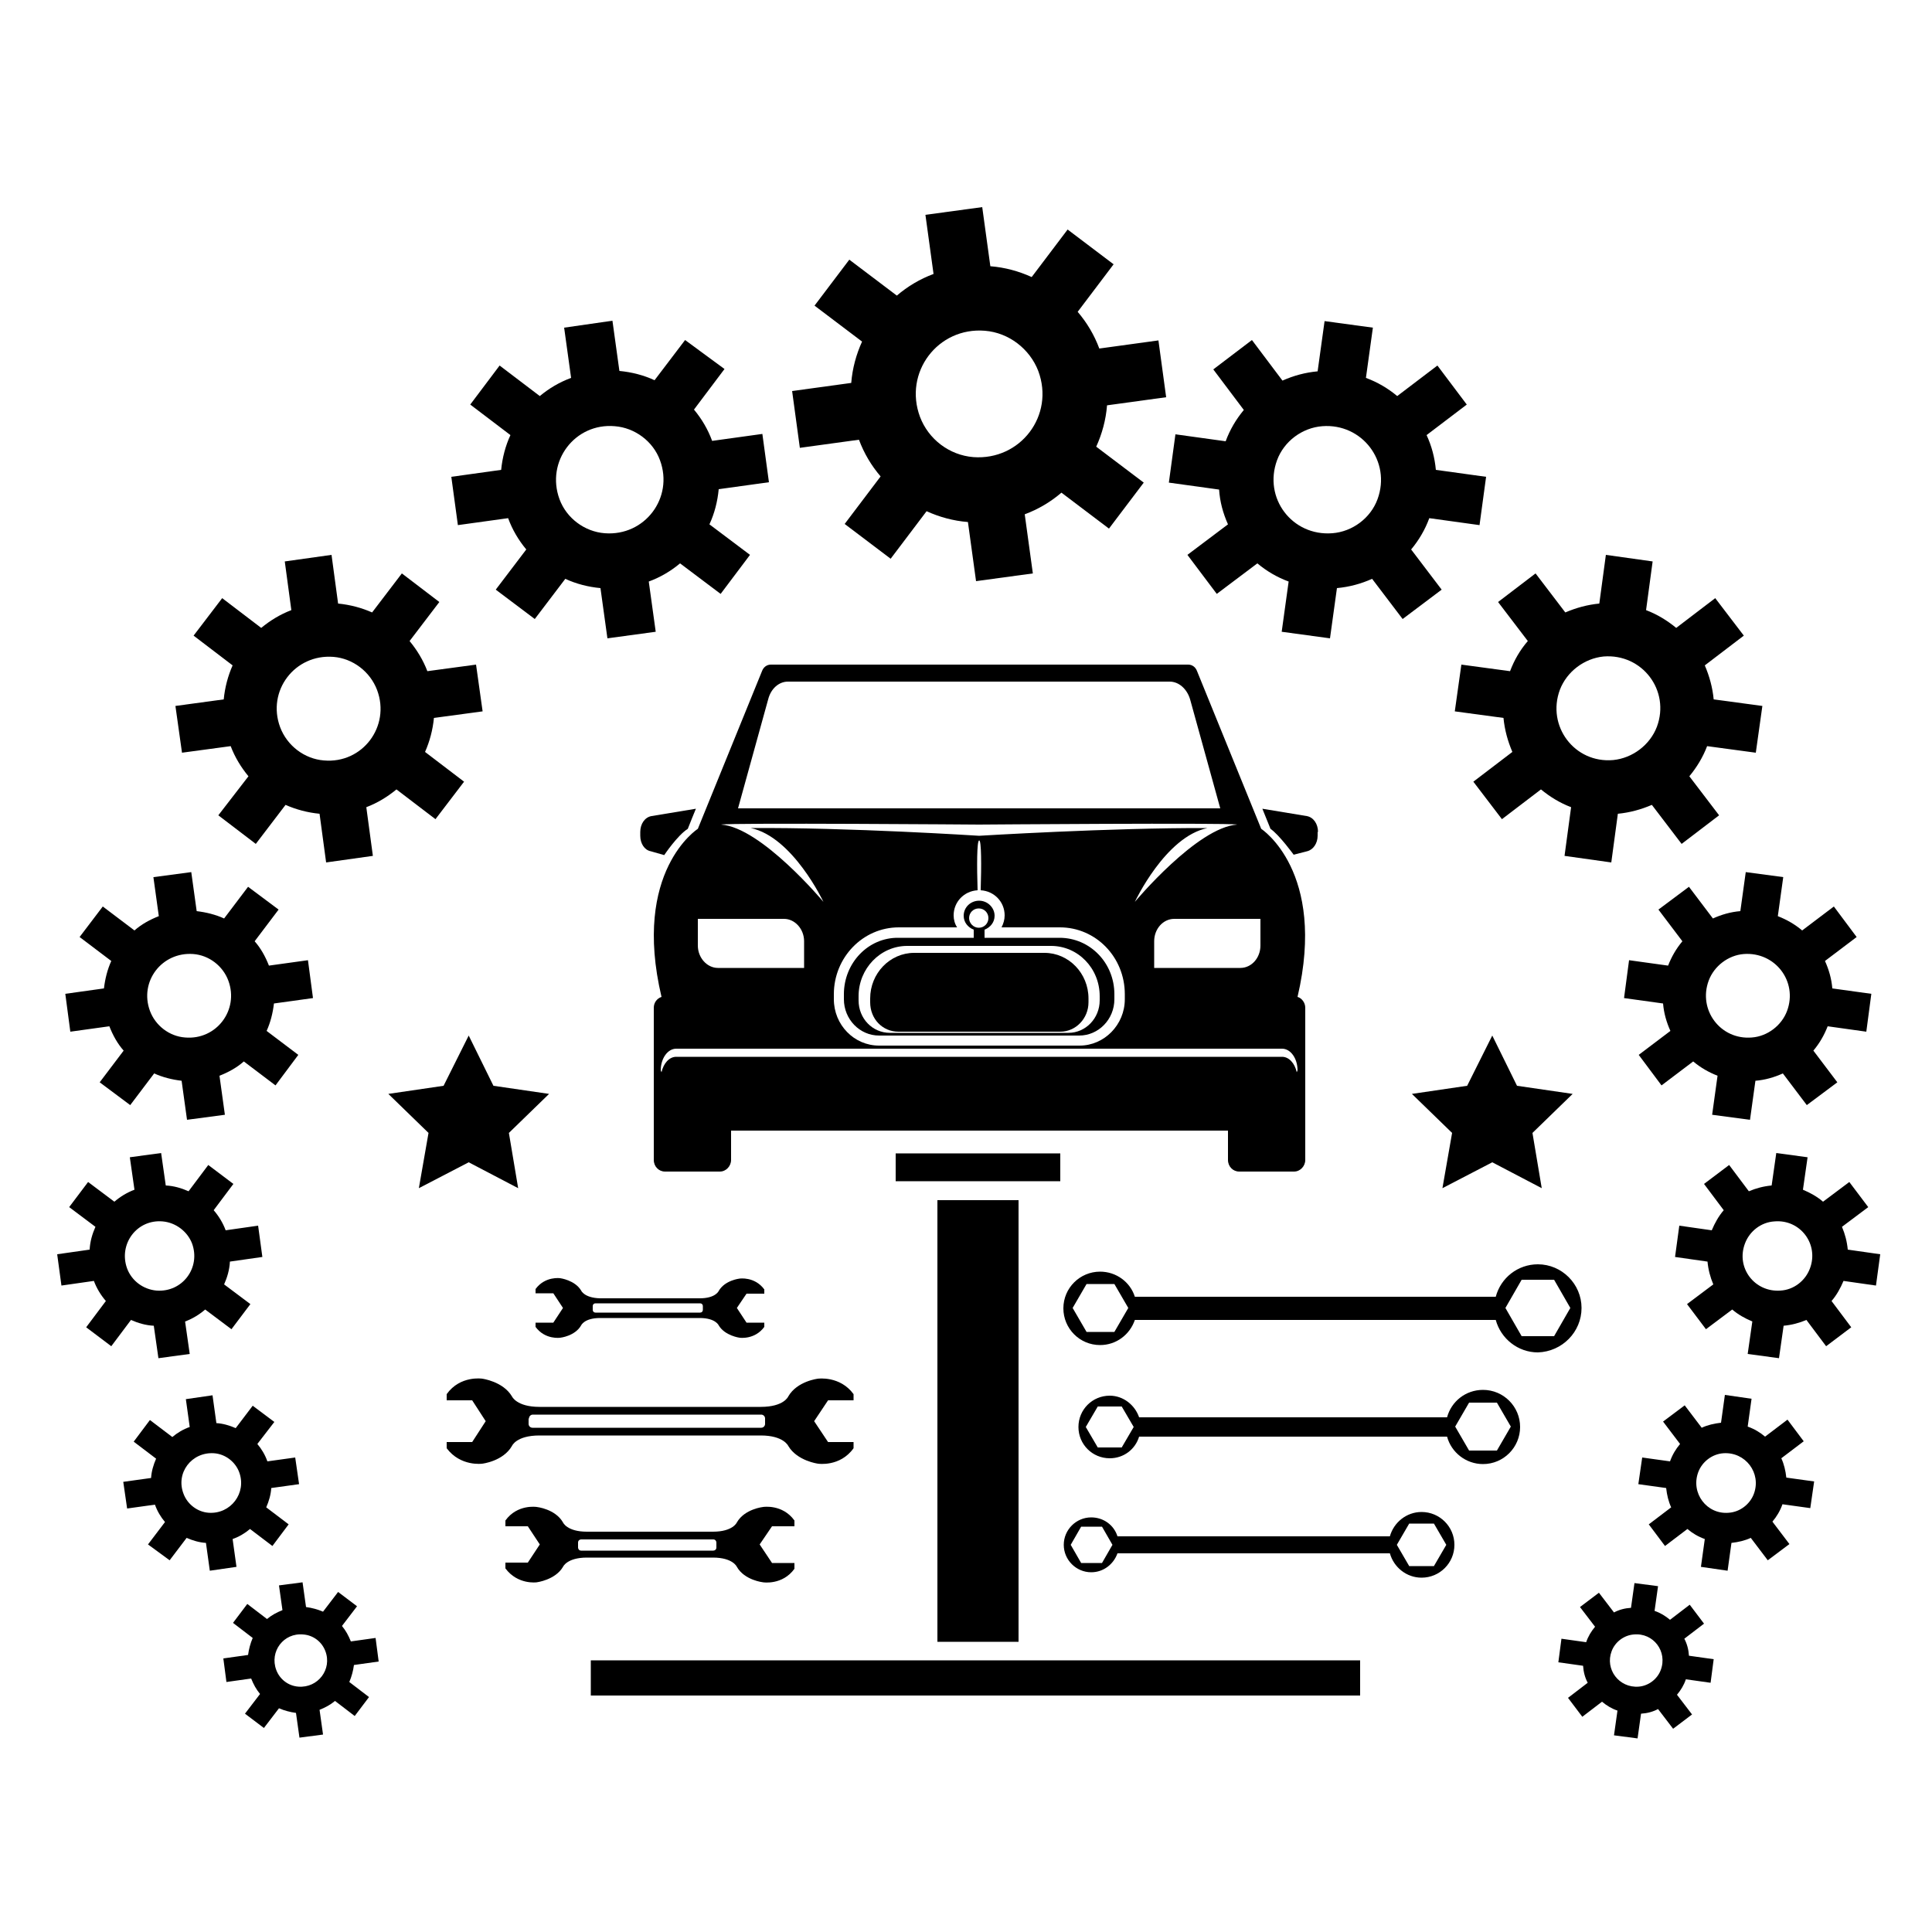 <?xml version="1.0" encoding="UTF-8"?>
<svg xmlns="http://www.w3.org/2000/svg" xmlns:xlink="http://www.w3.org/1999/xlink" version="1.1" x="0px" y="0px" viewBox="0 0 500 500" style="enable-background:new 0 0 500 500;" xml:space="preserve">
<g id="Layer_2">
	<g>
		<rect x="152.9" y="429.7" width="199.1" height="9.1"></rect>
		<rect x="231.8" y="298.5" width="42.6" height="7.2"></rect>
		<rect x="242.6" y="310.6" width="21" height="114.3"></rect>
		<path d="M197.2,173.7l-16.6,40.8c0,0-17.1,10.9-9.4,43.5c-1.2,0.4-2,1.5-2,2.8v39.4c0,1.7,1.3,3,2.9,3h14.2c1.6,0,2.9-1.4,2.9-3    v-7.6h128.6v7.6c0,1.7,1.3,3,2.9,3h14.2c1.6,0,2.9-1.4,2.9-3v-39.4c0-1.3-0.9-2.5-2-2.8c7.6-32.5-9.4-43.5-9.4-43.5l-16.6-40.8    c-0.4-1.1-1.3-1.7-2.3-1.7h-54h-54C198.5,172,197.6,172.6,197.2,173.7z M180.6,237.8h22.3c2.8,0,5.2,2.6,5.2,5.8v6.9h-22.3    c-2.8,0-5.2-2.6-5.2-5.8V237.8z M331.5,271.4h0.3c2.2,0,4,2.5,4,5.6c0,0-0.1,0.2-0.2,0.5c-0.5-2.3-2-4-3.8-4H175    c-1.8,0-3.3,1.7-3.8,4c-0.1-0.3-0.2-0.5-0.2-0.5c0-3.1,1.8-5.6,4-5.6h0.3h13.8h128.6H331.5z M246.8,236.9c0-3.5,2.7-6.3,6.2-6.5    c-0.2-6.2-0.2-12.8,0.4-12.9c0.6-0.1,0.6,6.6,0.4,12.9c3.5,0.2,6.2,3,6.2,6.5c0,1.1-0.3,2.1-0.8,3.1h15.1    c9.3,0,16.8,7.7,16.8,17.3v1.3c0,6.6-5.3,12-11.7,12h-51.9c-6.5,0-11.7-5.4-11.7-12v-1.3c0-9.5,7.5-17.3,16.8-17.3h15.1    C247.1,239.1,246.8,238,246.8,236.9z M326.2,244.7c0,3.2-2.3,5.8-5.2,5.8h-22.3v-6.9c0-3.2,2.3-5.8,5.2-5.8h22.3V244.7z     M293.7,233.4c0,0,7.9-16.9,18.8-19.1c-25-0.1-59.1,2-59.1,2s-34-2.2-59.1-2c10.9,2.3,18.8,19.1,18.8,19.1s-16.1-19.3-26.5-20    c2.4-0.5,66.8,0,66.8,0s64.4-0.5,66.8,0C309.8,214.1,293.7,233.4,293.7,233.4z M203.9,176.4h49.4h49.4c2.4,0,4.5,1.9,5.3,4.6    l7.8,28.2h-62.4h-62.4l7.8-28.2C199.5,178.2,201.6,176.4,203.9,176.4z"></path>
		<path d="M171.9,221.3c0,0,3.4-5.1,6.1-6.8c0.2-0.6,2.1-5.2,2.1-5.2l-11.5,1.9c-1.7,0.3-2.9,2-2.9,4.1v1c0,2,1.1,3.7,2.7,4    L171.9,221.3z"></path>
		<path d="M341.1,215.3c0-2.1-1.2-3.8-2.9-4.1l-11.5-1.9l2.1,5.2c2.3,1.6,6,6.7,6,6.7l3.5-0.9c1.6-0.4,2.7-2.1,2.7-4V215.3z"></path>
		<path d="M218.4,257.3v1.3c0,5.2,4.1,9.4,9.1,9.4h12.3H267h12.3c5,0,9.1-4.2,9.1-9.4v-1.3c0-8.1-6.3-14.6-14.2-14.6H267h-12.2v-2.1    c1.5-0.6,2.6-1.9,2.6-3.6c0-2.1-1.8-3.9-4-3.9s-4,1.7-4,3.9c0,1.7,1.1,3,2.6,3.6v2.1h-12.2h-7.3    C224.7,242.6,218.4,249.2,218.4,257.3z M250.8,237.6c0-1.4,1.1-2.5,2.5-2.5s2.5,1.1,2.5,2.5c0,1.4-1.1,2.5-2.5,2.5    S250.8,238.9,250.8,237.6z M234.8,244.8h6.5h24.2h6.5c7,0,12.6,5.8,12.6,13v1.1c0,4.6-3.6,8.4-8.1,8.4h-11h-24.2h-11    c-4.5,0-8.1-3.7-8.1-8.4v-1.1C222.2,250.7,227.8,244.8,234.8,244.8z"></path>
		<path d="M232.5,267h10h21.9h10c4,0,7.3-3.4,7.3-7.6v-1c0-6.5-5.1-11.8-11.4-11.8h-5.9h-21.9h-5.9c-6.3,0-11.4,5.3-11.4,11.8v1    C225.2,263.7,228.4,267,232.5,267z"></path>
		<polygon points="121.3,300.8 134.1,307.5 131.7,293.2 142.1,283.1 127.7,281 121.3,268 114.8,281 100.5,283.1 110.9,293.2     108.4,307.5   "></polygon>
		<polygon points="392.6,281 386.2,268 379.7,281 365.4,283.1 375.8,293.2 373.3,307.5 386.2,300.8 399,307.5 396.6,293.2     407,283.1   "></polygon>
		<path d="M124.8,378.8L124.8,378.8c0,0,5.4-0.6,7.7-4.6c0,0,1.1-2.7,7.1-2.7c0,0,57.3,0,57.3,0c0,0,0,0,0,0c5.9,0,7.1,2.7,7.1,2.7    c2.3,3.9,7.7,4.6,7.7,4.6s5.7,0.9,9.2-4c0-1.6,0-1.6,0-1.6h-6.6l-3.6-5.4l3.6-5.4h6.6c0,0,0,0,0-1.6c-3.5-4.8-9.2-4-9.2-4v0    c0,0-5.4,0.6-7.7,4.6c0,0-1.1,2.7-7.1,2.7l-57.3,0c-5.9,0-7.1-2.7-7.1-2.7c-2.3-3.9-7.7-4.6-7.7-4.6s-5.7-0.9-9.2,4    c0,1.6,0,1.6,0,1.6h6.6l3.5,5.4l-3.5,5.4h-6.6c0,0,0,0,0,1.6C119.2,379.6,124.8,378.8,124.8,378.8z M136.9,367.1c0-0.5,0.4-1,1-1    H197c0.5,0,1,0.4,1,1v1.4c0,0.5-0.4,1-1,1h-59.2c-0.5,0-1-0.4-1-1V367.1z"></path>
		<path d="M138.9,409.5L138.9,409.5c0,0,4.8-0.6,6.8-4c0,0,1-2.4,6.2-2.4l32.6,0c0,0,0,0,0,0c5.2,0,6.2,2.4,6.2,2.4    c2,3.5,6.8,4,6.8,4s5,0.8,8.1-3.5c0-1.5,0-1.5,0-1.5h-5.8l-3.2-4.8l3.2-4.7h5.8c0,0,0,0,0-1.5c-3.1-4.3-8.1-3.5-8.1-3.5v0    c0,0-4.8,0.5-6.8,4c0,0-1,2.4-6.2,2.4l-32.6,0c-5.2,0-6.2-2.4-6.2-2.4c-2-3.5-6.8-4-6.8-4s-5-0.8-8.1,3.5c0,1.5,0,1.5,0,1.5h5.8    l3.1,4.7l-3.1,4.7h-5.8c0,0,0,0,0,1.5C134,410.2,138.9,409.5,138.9,409.5z M149.6,399.2c0-0.5,0.4-0.8,0.8-0.8h34.2    c0.5,0,0.8,0.4,0.8,0.8v1.3c0,0.5-0.4,0.8-0.8,0.8h-34.2c-0.5,0-0.8-0.4-0.8-0.8V399.2z"></path>
		<path d="M150.4,334c-1.6-2.7-5.4-3.2-5.4-3.2s-3.9-0.6-6.4,2.8c0,1.1,0,1.1,0,1.1h4.6l2.5,3.8l-2.5,3.8h-4.6c0,0,0,0,0,1.1    c2.5,3.4,6.4,2.8,6.4,2.8v0c0,0,3.8-0.4,5.4-3.2c0,0,0.8-1.9,4.9-1.9c0,0,25.8,0,25.8,0c0,0,0,0,0,0c4.1,0,4.9,1.9,4.9,1.9    c1.6,2.7,5.4,3.2,5.4,3.2s3.9,0.6,6.4-2.8c0-1.1,0-1.1,0-1.1h-4.6l-2.5-3.8l2.5-3.7h4.6c0,0,0,0,0-1.1c-2.5-3.4-6.4-2.8-6.4-2.8v0    c0,0-3.8,0.4-5.4,3.2c0,0-0.8,1.9-4.9,1.9l-25.8,0C151.2,335.9,150.4,334,150.4,334z M181.2,337.3c0.4,0,0.7,0.3,0.7,0.7v1    c0,0.4-0.3,0.7-0.7,0.7h-27.1c-0.4,0-0.7-0.3-0.7-0.7v-1c0-0.4,0.3-0.7,0.7-0.7H181.2z"></path>
		<path d="M383.8,378.9c5.3,0,9.6-4.3,9.6-9.6c0-5.3-4.3-9.6-9.6-9.6c-4.5,0-8.2,3-9.3,7.1h-79.7c-1.1-3.2-4.1-5.6-7.6-5.6    c-4.5,0-8.1,3.6-8.1,8.1c0,4.5,3.6,8.1,8.1,8.1c3.6,0,6.6-2.3,7.6-5.6h79.7C375.6,375.9,379.4,378.9,383.8,378.9z M290.3,374.6    h-6.2l-3.1-5.3l3.1-5.3h6.2l3.1,5.3L290.3,374.6z M380.2,363h7.2l3.6,6.2l-3.6,6.2h-7.2l-3.6-6.2L380.2,363z"></path>
		<path d="M367.9,408.3c4.7,0,8.5-3.8,8.5-8.5c0-4.7-3.8-8.5-8.5-8.5c-3.9,0-7.2,2.7-8.2,6.3h-70.5c-0.9-2.9-3.6-4.9-6.8-4.9    c-3.9,0-7.1,3.2-7.1,7.1c0,3.9,3.2,7.1,7.1,7.1c3.2,0,5.8-2.1,6.8-4.9h70.5C360.7,405.6,364,408.3,367.9,408.3z M364.7,394.3h6.4    l3.2,5.5l-3.2,5.5h-6.4l-3.2-5.5L364.7,394.3z M285.2,404.5h-5.4l-2.7-4.7l2.7-4.7h5.4l2.7,4.7L285.2,404.5z"></path>
		<path d="M409.3,338.5c0-6.2-5.1-11.3-11.3-11.3c-5.2,0-9.6,3.5-10.9,8.4h-93.4c-1.2-3.8-4.8-6.5-9-6.5c-5.2,0-9.5,4.2-9.5,9.5    c0,5.2,4.2,9.5,9.5,9.5c4.2,0,7.7-2.7,9-6.5h93.4c1.3,4.8,5.7,8.4,10.9,8.4C404.3,349.8,409.3,344.7,409.3,338.5z M288.4,344.7    h-7.2l-3.6-6.2l3.6-6.2h7.2l3.6,6.2L288.4,344.7z M389.6,338.5l4.2-7.3h8.4l4.2,7.3l-4.2,7.3h-8.4L389.6,338.5z"></path>
		<path d="M98,430l-0.8-6.1l-6.4,0.9c-0.6-1.5-1.3-2.8-2.3-4l3.9-5.1l-4.9-3.7l-3.9,5.1c-1.4-0.6-2.9-1-4.4-1.2l-0.9-6.4l-6.1,0.8    l0.9,6.4c-1.5,0.6-2.8,1.3-4,2.3l-5.1-3.9l-3.7,4.9l5.1,3.9c-0.6,1.4-1,2.9-1.2,4.4l-6.4,0.9l0.8,6.1l6.4-0.9    c0.6,1.5,1.3,2.8,2.3,4l-3.9,5.1l4.9,3.7l3.9-5.1c1.4,0.6,2.9,1,4.4,1.2l0.9,6.4l6.1-0.8l-0.9-6.4c1.5-0.6,2.8-1.3,4-2.3l5.1,3.9    l3.7-4.9l-5.1-3.9c0.6-1.4,1-2.9,1.2-4.4L98,430z M77.2,436.5c-2.6-0.2-4.8-1.9-5.7-4.3c-1.8-4.8,1.9-9.7,7-9.2    c2.6,0.2,4.8,1.9,5.7,4.3C86,432,82.3,436.9,77.2,436.5z"></path>
		<path d="M43.9,403.8l4.4-5.8c1.6,0.7,3.3,1.2,5,1.3l1,7.2l6.9-1l-1-7.2c1.7-0.6,3.2-1.5,4.5-2.6l5.8,4.4l4.2-5.6l-5.8-4.4    c0.7-1.6,1.2-3.3,1.3-5l7.2-1l-1-6.9l-7.2,1c-0.6-1.7-1.5-3.2-2.6-4.5L71,368l-5.6-4.2l-4.4,5.8c-1.6-0.7-3.3-1.2-5-1.3l-1-7.2    l-6.9,1l1,7.2c-1.7,0.6-3.2,1.5-4.5,2.6l-5.8-4.4l-4.2,5.6l5.8,4.4c-0.7,1.6-1.2,3.3-1.3,5l-7.2,1l1,6.9l7.2-1    c0.6,1.7,1.5,3.2,2.6,4.5l-4.4,5.8L43.9,403.8z M55.4,376.1c2.9,0.2,5.5,2.2,6.5,4.9c2,5.4-2.2,10.9-7.9,10.5    c-2.9-0.2-5.5-2.2-6.5-4.9C45.4,381.2,49.6,375.7,55.4,376.1z"></path>
		<path d="M24.3,331.5c0.7,1.9,1.8,3.7,3.1,5.2l-5.1,6.8l6.5,4.9l5.1-6.8c1.8,0.8,3.8,1.4,5.9,1.5l1.2,8.4l8.1-1.1l-1.2-8.4    c1.9-0.7,3.7-1.8,5.2-3.1l6.8,5.1l4.9-6.5l-6.8-5.1c0.8-1.8,1.4-3.8,1.5-5.9l8.4-1.2l-1.1-8.1l-8.4,1.2c-0.7-1.9-1.8-3.7-3.1-5.2    l5.1-6.8l-6.5-4.9l-5.1,6.8c-1.8-0.8-3.8-1.4-5.9-1.5l-1.2-8.4l-8.1,1.1l1.2,8.4c-1.9,0.7-3.7,1.8-5.2,3.1l-6.8-5.1l-4.9,6.5    l6.8,5.1c-0.8,1.8-1.4,3.8-1.5,5.9l-8.4,1.2l1.1,8.1L24.3,331.5z M42.1,316.1c3.4,0.3,6.4,2.6,7.6,5.7c2.3,6.3-2.5,12.7-9.2,12.2    c-3.4-0.3-6.4-2.5-7.6-5.7C30.6,322,35.4,315.5,42.1,316.1z"></path>
		<path d="M16.9,257.2l1.3,9.8l10.1-1.4c0.9,2.3,2.1,4.5,3.7,6.3l-6.2,8.2l7.9,5.9l6.2-8.2c2.2,1,4.6,1.6,7.1,1.9l1.4,10.1l9.8-1.3    l-1.4-10.1c2.3-0.9,4.5-2.1,6.3-3.7l8.2,6.2l5.9-7.9l-8.2-6.2c1-2.2,1.6-4.6,1.9-7.1l10.1-1.4l-1.3-9.8l-10.1,1.4    c-0.9-2.3-2.1-4.5-3.7-6.3l6.2-8.2l-7.9-5.9l-6.2,8.2c-2.2-1-4.6-1.6-7.1-1.9l-1.4-10.1l-9.8,1.3l1.4,10.1    c-2.3,0.9-4.5,2.1-6.3,3.7l-8.2-6.2l-6,7.9l8.2,6.2c-1,2.2-1.6,4.6-1.9,7.1L16.9,257.2z M50,246.9c4.1,0.3,7.7,3.1,9.1,6.9    c2.8,7.6-3.1,15.4-11.2,14.7c-4.1-0.3-7.7-3.1-9.1-6.9C36,254,41.9,246.3,50,246.9z"></path>
		<path d="M45.4,182.7l1.7,12.1l12.6-1.7c1.1,2.9,2.7,5.5,4.6,7.8L56.5,211l9.7,7.4l7.7-10.1c2.7,1.2,5.7,2,8.8,2.3l1.7,12.6    l12.1-1.7l-1.7-12.6c2.9-1.1,5.5-2.7,7.8-4.6l10.1,7.7l7.4-9.7l-10.1-7.7c1.2-2.7,2-5.7,2.3-8.8l12.6-1.7l-1.7-12.1l-12.6,1.7    c-1.1-2.9-2.7-5.5-4.6-7.8l7.7-10.1l-9.7-7.4l-7.7,10.1c-2.7-1.2-5.7-2-8.8-2.3l-1.7-12.6l-12.1,1.7l1.7,12.6    c-2.9,1.1-5.5,2.7-7.8,4.6l-10.1-7.7l-7.4,9.7l10.1,7.7c-1.2,2.7-2,5.7-2.3,8.8L45.4,182.7z M86.3,170c5,0.4,9.5,3.8,11.3,8.6    c3.5,9.4-3.8,19.1-13.8,18.2c-5-0.4-9.5-3.8-11.3-8.6C69,178.8,76.3,169.2,86.3,170z"></path>
		<path d="M116.8,123.4l1.7,12.5l13-1.8c1.1,3,2.7,5.7,4.7,8.1l-7.9,10.4l10.1,7.6l7.9-10.4c2.8,1.3,5.9,2.1,9.1,2.4l1.8,13    l12.5-1.7l-1.8-13c3-1.1,5.7-2.7,8.1-4.7l10.5,7.9l7.6-10.1l-10.5-7.9c1.3-2.8,2.1-5.9,2.4-9.1l13-1.8l-1.7-12.5l-13,1.8    c-1.1-3-2.7-5.7-4.7-8.1l7.9-10.5L177.3,88l-7.9,10.4c-2.8-1.3-5.9-2.1-9.1-2.4l-1.8-13L146,84.8l1.8,13c-3,1.1-5.7,2.7-8.1,4.7    l-10.4-7.9l-7.6,10.1l10.4,7.9c-1.3,2.8-2.1,5.9-2.4,9L116.8,123.4z M159.1,110.3c5.2,0.4,9.9,3.9,11.7,8.8    c3.6,9.7-3.9,19.7-14.3,18.9c-5.2-0.4-9.9-3.9-11.7-8.8C141.2,119.4,148.8,109.4,159.1,110.3z"></path>
		<path d="M442.7,435.5l0.8-6.1l-6.4-0.9c-0.1-1.6-0.5-3.1-1.2-4.4l5.1-3.9l-3.7-4.9l-5.1,3.9c-1.2-1-2.5-1.8-4-2.3l0.9-6.4    l-6.1-0.8l-0.9,6.4c-1.6,0.1-3.1,0.5-4.4,1.2l-3.9-5.1l-4.9,3.7l3.9,5.1c-1,1.2-1.8,2.5-2.3,4l-6.4-0.9l-0.8,6.1l6.4,0.9    c0.1,1.6,0.5,3.1,1.2,4.4l-5.1,3.9l3.7,4.9l5.1-3.9c1.2,1,2.5,1.8,4,2.3l-0.9,6.4l6.1,0.8l0.9-6.4c1.6-0.1,3.1-0.5,4.4-1.2    l3.9,5.1l4.9-3.7l-3.9-5.1c1-1.2,1.8-2.5,2.3-4L442.7,435.5z M429.8,432.2c-0.9,2.4-3.2,4.1-5.7,4.3c-5.1,0.4-8.8-4.5-7-9.2    c0.9-2.4,3.2-4.1,5.7-4.3C427.9,422.5,431.6,427.4,429.8,432.2z"></path>
		<path d="M468.5,390.3l1-6.9l-7.2-1c-0.2-1.8-0.6-3.5-1.3-5l5.8-4.4l-4.2-5.6l-5.8,4.4c-1.3-1.1-2.8-2-4.5-2.6l1-7.2l-6.9-1l-1,7.2    c-1.8,0.2-3.5,0.6-5,1.3l-4.4-5.8l-5.6,4.2l4.4,5.8c-1.1,1.3-2,2.8-2.6,4.5l-7.2-1l-1,6.9l7.2,1c0.2,1.8,0.6,3.5,1.3,5l-5.8,4.4    l4.2,5.6l5.8-4.4c1.3,1.1,2.8,2,4.5,2.6l-1,7.2l6.9,1l1-7.2c1.8-0.2,3.5-0.6,5-1.3l4.4,5.8l5.6-4.2l-4.4-5.8    c1.1-1.3,2-2.8,2.6-4.5L468.5,390.3z M453.9,386.6c-1,2.7-3.6,4.7-6.5,4.9c-5.7,0.5-9.9-5.1-7.9-10.5c1-2.7,3.6-4.7,6.5-4.9    C451.7,375.7,455.9,381.2,453.9,386.6z"></path>
		<path d="M485.5,332.7l1.1-8.1l-8.4-1.2c-0.2-2.1-0.7-4-1.5-5.9l6.8-5.1l-4.9-6.5l-6.8,5.1c-1.5-1.3-3.3-2.3-5.2-3.1l1.2-8.4    l-8.1-1.1l-1.2,8.4c-2.1,0.2-4,0.7-5.9,1.5l-5.1-6.8l-6.5,4.9l5.1,6.8c-1.3,1.5-2.3,3.3-3.1,5.2l-8.4-1.2l-1.1,8.1l8.4,1.2    c0.2,2.1,0.7,4,1.5,5.9l-6.8,5.1l4.9,6.5l6.8-5.1c1.5,1.3,3.3,2.3,5.2,3.1l-1.2,8.4l8.1,1.1l1.2-8.4c2.1-0.2,4-0.7,5.9-1.5    l5.1,6.8l6.5-4.9l-5.1-6.8c1.3-1.5,2.3-3.3,3.1-5.2L485.5,332.7z M468.4,328.3c-1.2,3.2-4.2,5.5-7.6,5.7    c-6.7,0.5-11.6-5.9-9.2-12.2c1.2-3.2,4.2-5.5,7.6-5.7C465.9,315.5,470.8,322,468.4,328.3z"></path>
		<path d="M451.8,225.7l-1.4,10.1c-2.5,0.2-4.9,0.9-7.1,1.9l-6.2-8.2l-7.9,5.9l6.2,8.2c-1.6,1.9-2.8,4-3.7,6.3l-10.1-1.4l-1.3,9.8    l10.1,1.4c0.2,2.5,0.9,4.9,1.9,7.1l-8.2,6.2l5.9,7.9l8.2-6.2c1.9,1.6,4,2.8,6.3,3.7l-1.4,10.1l9.8,1.3l1.4-10.1    c2.5-0.2,4.9-0.9,7.1-1.9l6.2,8.2l7.9-5.9l-6.2-8.2c1.6-1.9,2.8-4,3.7-6.3L483,267l1.3-9.8l-10.1-1.4c-0.2-2.5-0.9-4.9-1.9-7.1    l8.2-6.2l-5.9-7.9l-8.2,6.2c-1.9-1.6-4-2.8-6.3-3.7l1.4-10.1L451.8,225.7z M462.5,261.6c-1.4,3.8-5.1,6.6-9.1,6.9    c-8.1,0.7-14-7.1-11.2-14.7c1.4-3.8,5.1-6.6,9.1-6.9C459.4,246.3,465.3,254,462.5,261.6z"></path>
		<path d="M390.8,173.7l-12.6-1.7l-1.7,12.1l12.6,1.7c0.3,3.1,1.1,6,2.3,8.8l-10.1,7.7l7.4,9.7l10.1-7.7c2.3,1.9,4.9,3.5,7.8,4.6    l-1.7,12.6l12.1,1.7l1.7-12.6c3.1-0.3,6-1.1,8.8-2.3l7.7,10.1l9.7-7.4l-7.7-10.1c1.9-2.3,3.5-4.9,4.6-7.8l12.6,1.7l1.7-12.1    l-12.6-1.7c-0.3-3.1-1.1-6-2.3-8.8l10.1-7.7l-7.4-9.7l-10.1,7.7c-2.3-1.9-4.9-3.5-7.8-4.6l1.7-12.6l-12.1-1.7l-1.7,12.6    c-3.1,0.3-6,1.1-8.8,2.3l-7.7-10.1l-9.7,7.4l7.7,10.1C393.4,168.2,391.9,170.8,390.8,173.7z M403.7,178.5    c1.8-4.7,6.3-8.1,11.3-8.6c10-0.8,17.3,8.8,13.8,18.2c-1.8,4.7-6.3,8.1-11.3,8.6C407.5,197.6,400.2,187.9,403.7,178.5z"></path>
		<path d="M317.8,135.7l-10.5,7.9l7.6,10.1l10.5-7.9c2.4,2,5.1,3.6,8.1,4.7l-1.8,13l12.5,1.7l1.8-13c3.2-0.3,6.2-1.1,9.1-2.4    l7.9,10.4l10.1-7.6l-7.9-10.4c2-2.4,3.6-5.1,4.7-8.1l13,1.8l1.7-12.5l-13-1.8c-0.3-3.2-1.1-6.2-2.4-9l10.4-7.9L372,94.6l-10.4,7.9    c-2.4-2-5.1-3.6-8.1-4.7l1.8-13l-12.5-1.7l-1.8,13c-3.2,0.3-6.2,1.1-9.1,2.4L324,88L314,95.6l7.9,10.5c-2,2.4-3.6,5.1-4.7,8.1    l-13-1.8l-1.7,12.5l13,1.8C315.7,129.8,316.5,132.8,317.8,135.7z M330.5,119.1c1.8-4.9,6.5-8.4,11.7-8.8    c10.3-0.8,17.9,9.1,14.3,18.9c-1.8,4.9-6.5,8.4-11.7,8.8C334.4,138.8,326.9,128.9,330.5,119.1z"></path>
		<path d="M205,101.2l2,14.7l15.3-2.1c1.3,3.5,3.2,6.7,5.6,9.5l-9.3,12.3l11.9,9l9.3-12.3c3.3,1.5,6.9,2.5,10.7,2.8l2.1,15.3l14.7-2    l-2.1-15.3c3.5-1.3,6.7-3.2,9.5-5.6l12.3,9.3l9-11.9l-12.3-9.3c1.5-3.3,2.5-6.9,2.8-10.7l15.3-2.1l-2-14.7l-15.3,2.1    c-1.3-3.5-3.2-6.7-5.6-9.5l9.3-12.3l-11.9-9L267,71.7c-3.3-1.5-6.9-2.5-10.7-2.8l-2.1-15.3l-14.7,2l2.1,15.3    c-3.5,1.3-6.7,3.2-9.5,5.6l-12.3-9.3l-9,11.9l12.3,9.3c-1.5,3.3-2.5,6.9-2.8,10.7L205,101.2z M254.9,85.6    c6.2,0.5,11.6,4.7,13.8,10.4c4.3,11.5-4.6,23.2-16.8,22.3c-6.2-0.5-11.6-4.6-13.8-10.4C233.8,96.4,242.7,84.6,254.9,85.6z"></path>
	</g>
</g>
<g id="Layer_3">
</g>
</svg>
